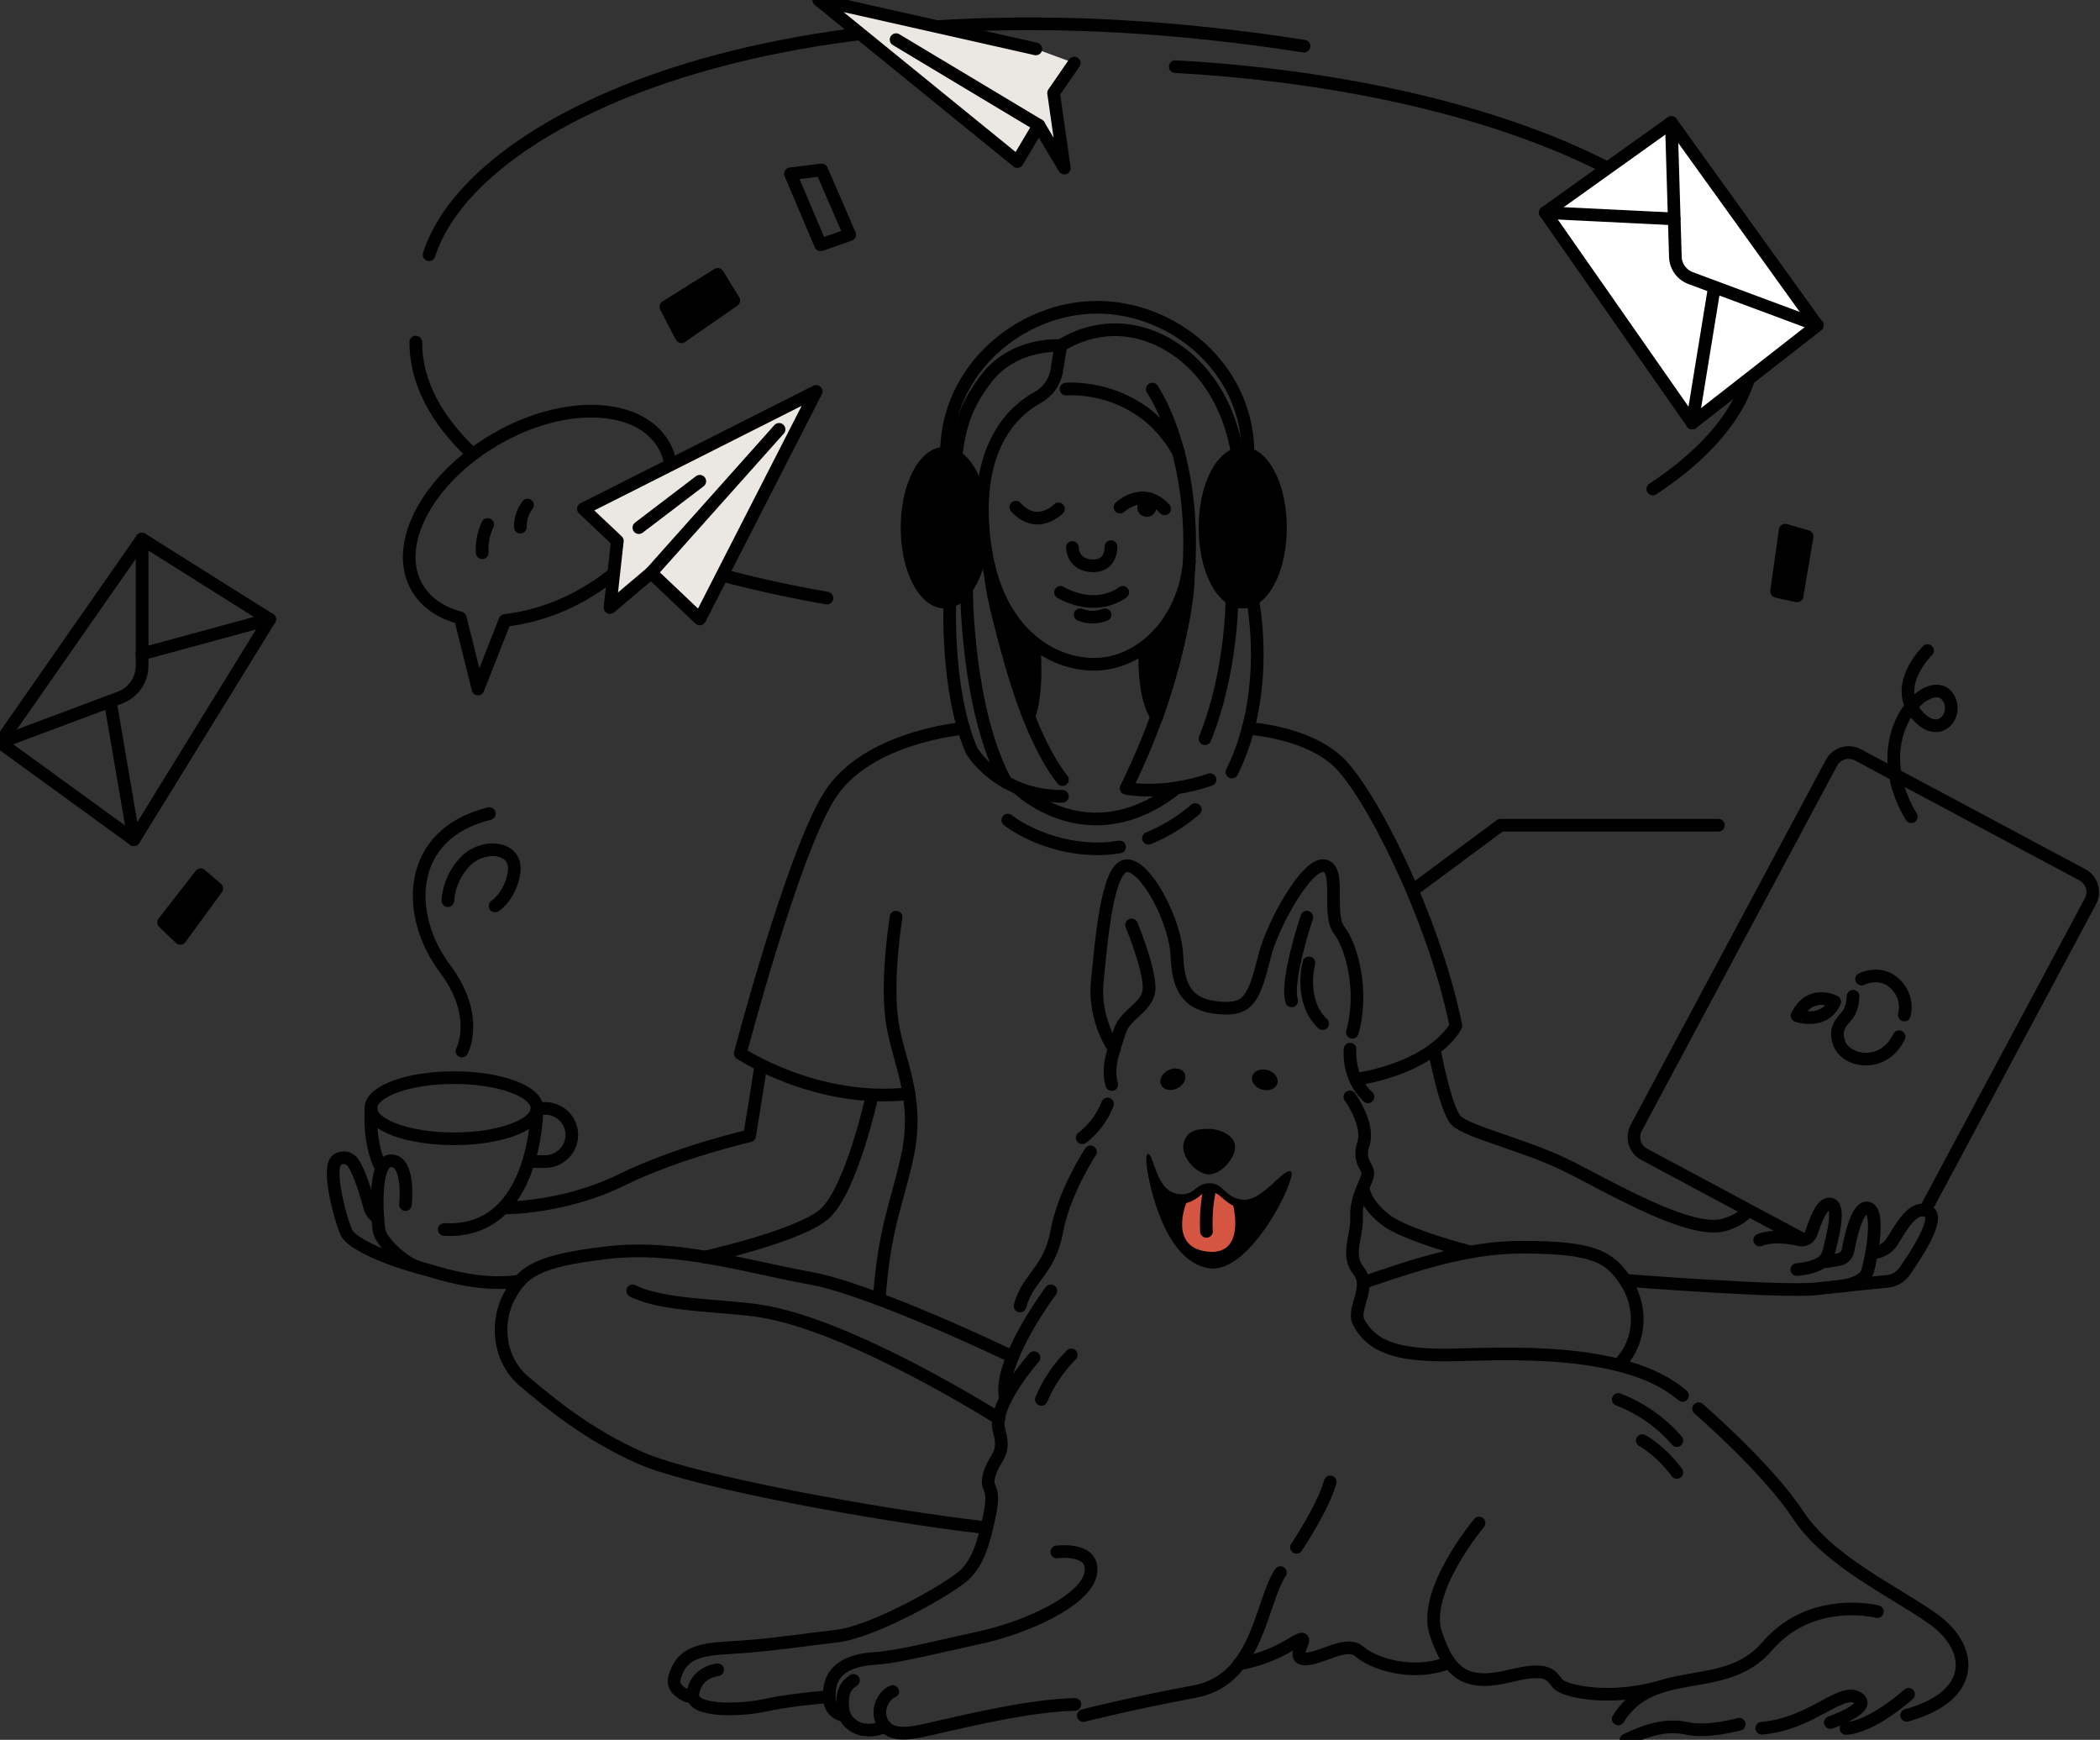 <?xml version="1.0" encoding="UTF-8"?> <svg xmlns="http://www.w3.org/2000/svg" width="996" height="825" viewBox="0 0 996 825" fill="none"><rect x="0" y="0" width="996" height="825" fill="#333333" stroke="none"/> <path d="M314.8 211C303.1 190.8 267.5 189.5 235.2 208.2C202.9 226.9 186.1 258.4 197.8 278.6C202 285.8 209.2 290.6 218.3 293L226.7 326.7L239.5 294.2C252.9 292.6 265.8 288.2 277.4 281.4C309.7 262.7 326.4 231.2 314.8 211Z" stroke="black" stroke-width="6" stroke-linecap="round" stroke-linejoin="round"></path> <path d="M231.3 248.7C229.3 252.9 228.4 257.5 228.7 262.1" stroke="black" stroke-width="6" stroke-linecap="round" stroke-linejoin="round"></path> <path d="M250.2 239.5C247.9 242.5 246.7 246.2 246.8 250" stroke="black" stroke-width="6" stroke-linecap="round" stroke-linejoin="round"></path> <path d="M392.2 283.6C359.5 277.9 329.7 270.1 303.6 260.4" stroke="black" stroke-width="6" stroke-linecap="round" stroke-linejoin="round"></path> <path d="M557.4 31.6C712.6 40.2 832.2 95.4 832.2 162.1C832.2 187.8 814.5 211.7 783.9 231.9" stroke="black" stroke-width="6" stroke-linecap="round" stroke-linejoin="round"></path> <path d="M203.5 120.8C224.3 55.1 375.9 -16.1 618.5 21.9" stroke="black" stroke-width="6" stroke-linecap="round" stroke-linejoin="round"></path> <path d="M224.2 215.4C206.8 199.1 197.2 181.1 197.2 162.2" stroke="black" stroke-width="6" stroke-linecap="round" stroke-linejoin="round"></path> <path d="M387.1 185.6L276.7 241.3L292.8 256.5L289.3 288.1L308.8 271.6L331.9 293.5L387.1 185.6Z" fill="#EBE8E4"></path> <path d="M308.8 271.6L369.5 203.6" stroke="black" stroke-width="6" stroke-linecap="round" stroke-linejoin="round"></path> <path d="M303 250.2L331.9 228.2" stroke="black" stroke-width="6" stroke-linecap="round" stroke-linejoin="round"></path> <path d="M315.8 145.5L340.4 130.1L348 142.5L323.2 159.7L315.8 145.5Z" fill="black" stroke="black" stroke-width="6" stroke-linecap="round" stroke-linejoin="round"></path> <path d="M389.7 80.6L403 111.3L389.2 116.1L374.9 82.4L389.7 80.6Z" stroke="black" stroke-width="6" stroke-linecap="round" stroke-linejoin="round"></path> <path d="M914.2 308.5C914.2 308.5 897.2 325 909.2 339C920.1 351.6 929.6 338.1 923.6 330.2C914.8 318.6 883.4 348.8 906.5 387.3" stroke="black" stroke-width="6" stroke-linecap="round" stroke-linejoin="round"></path> <path d="M857.1 254.4L852.3 282.6L842.6 280.4L846.7 251.4L857.1 254.4Z" fill="black" stroke="black" stroke-width="6" stroke-linecap="round" stroke-linejoin="round"></path> <path d="M732.9 100.8L792.7 58.1L861.9 154.3L802.6 200.6L732.9 100.8Z" fill="white" stroke="black" stroke-width="6" stroke-linecap="round" stroke-linejoin="round"></path> <path d="M792.7 58.1L794.6 121.7C794.7 126.3 797.6 130.3 801.9 131.9L861.9 154.2" stroke="black" stroke-width="6" stroke-linecap="round" stroke-linejoin="round"></path> <path d="M802.6 200.6L813.1 136.2" stroke="black" stroke-width="6" stroke-linecap="round" stroke-linejoin="round"></path> <path d="M794 103.8L732.9 100.8" stroke="black" stroke-width="6" stroke-linecap="round" stroke-linejoin="round"></path> <path d="M491.3 23.2L388.3 0L482.5 76.6L492.7 59.4L504.8 79.7L499.7 44.1L509.5 29.9" fill="#EBE8E4"></path> <path d="M492.7 59.4L425 18.8" stroke="black" stroke-width="6" stroke-linecap="round" stroke-linejoin="round"></path> <path d="M0 352.1L67.3 255.6L127.9 293.7L63.5 398.2L0 352.1Z" stroke="black" stroke-width="6" stroke-linecap="round" stroke-linejoin="round"></path> <path d="M0 352.1L56.9 330.8C63.2 328.4 67.4 322.4 67.4 315.7V255.6" stroke="black" stroke-width="6" stroke-linecap="round" stroke-linejoin="round"></path> <path d="M67.3 310.1L127.9 293.6" stroke="black" stroke-width="6" stroke-linecap="round" stroke-linejoin="round"></path> <path d="M52.3 332.6L63.5 398.2" stroke="black" stroke-width="6" stroke-linecap="round" stroke-linejoin="round"></path> <path d="M448.1 285.5C457.986 285.5 466 269.696 466 250.2C466 230.704 457.986 214.9 448.1 214.9C438.214 214.9 430.2 230.704 430.2 250.2C430.2 269.696 438.214 285.5 448.1 285.5Z" fill="black" stroke="black" stroke-width="6" stroke-linecap="round" stroke-linejoin="round"></path> <path d="M589.4 285.5C599.286 285.5 607.3 269.696 607.3 250.2C607.3 230.704 599.286 214.9 589.4 214.9C579.514 214.9 571.5 230.704 571.5 250.2C571.5 269.696 579.514 285.5 589.4 285.5Z" fill="black" stroke="black" stroke-width="6" stroke-linecap="round" stroke-linejoin="round"></path> <path d="M564.1 266.2C561.5 295.3 540.8 315 518.9 315C497 315 467.9 297.4 466 245.6C464.7 209 481.9 194.1 492.1 188.5C496.7 186 500 181.6 501.1 176.4L503.1 163.9C503.1 163.9 481 162.1 467.7 179.6C459.8 190 455.4 199.2 453.4 216.4" stroke="black" stroke-width="6" stroke-linecap="round" stroke-linejoin="round"></path> <path d="M505.6 184.5C505.6 184.5 540.3 181.3 558.9 214.4" stroke="black" stroke-width="6" stroke-linecap="round" stroke-linejoin="round"></path> <path d="M546.5 184.5C546.5 184.5 593.7 251.9 534.1 373.8C534.1 373.8 550.9 377.5 573.9 369.7" stroke="black" stroke-width="6" stroke-linecap="round" stroke-linejoin="round"></path> <path d="M468.9 268.1C468.9 268.1 480.2 339.5 503.9 369.7" stroke="black" stroke-width="6" stroke-linecap="round" stroke-linejoin="round"></path> <path d="M450.5 285.2C450.5 285.2 448.6 327.7 460.8 355.9C460.8 355.9 473.5 377.7 503.9 377.6" stroke="black" stroke-width="6" stroke-linecap="round" stroke-linejoin="round"></path> <path d="M458.4 279.1C458.4 279.1 458.4 336.8 477.2 371" stroke="black" stroke-width="6" stroke-linecap="round" stroke-linejoin="round"></path> <path d="M503 164C503 164 526.6 146.8 555 164C583.4 181.2 586.8 215.3 586.8 215.3" stroke="black" stroke-width="6" stroke-linecap="round" stroke-linejoin="round"></path> <path d="M594.2 285.2C594.2 285.2 603.1 328.2 584.3 366.1" stroke="black" stroke-width="6" stroke-linecap="round" stroke-linejoin="round"></path> <path d="M448.9 215C448.9 174.9 484.2 145.7 520.4 145.7C556.6 145.7 591.9 174.7 591.9 214.9" stroke="black" stroke-width="6" stroke-linecap="round" stroke-linejoin="round"></path> <path d="M490.4 304.8C490.4 304.8 492.6 328.6 487.9 339.8C487.9 339.8 472.1 294.1 470 274.4C470 274.4 475.7 293.6 490.4 304.8Z" fill="black" stroke="black" stroke-width="6" stroke-linecap="round" stroke-linejoin="round"></path> <path d="M543 307.1C543 307.1 541.8 330.6 548.7 339.8C548.7 339.8 563 298.6 563.6 274.4C563.5 274.4 560.2 295.9 543 307.1Z" fill="black" stroke="black" stroke-width="6" stroke-linecap="round" stroke-linejoin="round"></path> <path d="M508.6 259.6C508.6 259.6 508.6 268.3 518.6 268.3C527.4 268.3 526.9 259.2 526.9 259.2" stroke="black" stroke-width="6" stroke-linecap="round" stroke-linejoin="round"></path> <path d="M531.2 240.5C531.2 240.5 542.2 230.1 552.4 241.3" stroke="black" stroke-width="6" stroke-linecap="round" stroke-linejoin="round"></path> <path d="M502 241.3C502 241.3 492 251.7 481.8 240.5" stroke="black" stroke-width="6" stroke-linecap="round" stroke-linejoin="round"></path> <path d="M543.9 245.1C546.385 245.1 548.4 243.085 548.4 240.6C548.4 238.115 546.385 236.1 543.9 236.1C541.415 236.1 539.4 238.115 539.4 240.6C539.4 243.085 541.415 245.1 543.9 245.1Z" fill="black"></path> <path d="M503 280.9C503 280.9 518.5 290.6 532.5 280.9" stroke="black" stroke-width="6" stroke-linecap="round" stroke-linejoin="round"></path> <path d="M512.3 291.5C516.1 293 520.3 293 524.1 291.5" stroke="black" stroke-width="6" stroke-linecap="round" stroke-linejoin="round"></path> <path d="M584.3 284C584.3 284 584.3 318.8 571.5 350.3" stroke="black" stroke-width="6" stroke-linecap="round" stroke-linejoin="round"></path> <path d="M482.6 373.6C482.6 373.6 516.3 406.8 558.1 373.6" stroke="black" stroke-width="6" stroke-linecap="round" stroke-linejoin="round"></path> <path d="M544.7 397.5C552.8 394.2 560.2 389.6 566.9 383.9" stroke="black" stroke-width="6" stroke-linecap="round" stroke-linejoin="round"></path> <path d="M478 388.9C478 388.9 494.8 402.5 520.8 402.5C524.2 402.5 527.6 402.2 531 401.6" stroke="black" stroke-width="6" stroke-linecap="round" stroke-linejoin="round"></path> <path d="M457 345.4C457 345.4 410.8 349.2 393.2 377.6C375.6 406 351.1 499.5 351.1 499.5C351.1 499.5 387 523.5 431.1 518.6" stroke="black" stroke-width="6" stroke-linecap="round" stroke-linejoin="round"></path> <path d="M425 434.9C425 434.9 420.4 462.9 422.9 482.8C425.3 502.6 436.7 519.7 430.2 549C425.2 571.6 419.5 581.9 417 616" stroke="black" stroke-width="6" stroke-linecap="round" stroke-linejoin="round"></path> <path d="M360.8 505.5C360.8 505.5 358 523.8 355.5 538.6C355.5 538.6 321.6 546.3 294.6 559.6C267.6 572.9 239.4 572.8 239.4 572.8" stroke="black" stroke-width="6" stroke-linecap="round" stroke-linejoin="round"></path> <path d="M413.5 520.1C413.5 520.1 404 563.4 391.4 575.3C380.1 585.9 334.3 596.1 334.3 596.1" stroke="black" stroke-width="6" stroke-linecap="round" stroke-linejoin="round"></path> <path d="M77.6 437.4L95.2 414.8L102.8 421.3L85.5 445L77.6 437.4Z" fill="black" stroke="black" stroke-width="6" stroke-linecap="round" stroke-linejoin="round"></path> <path d="M215.3 540C237.06 540 254.7 533.508 254.7 525.5C254.7 517.492 237.06 511 215.3 511C193.54 511 175.9 517.492 175.9 525.5C175.9 533.508 193.54 540 215.3 540Z" stroke="black" stroke-width="6" stroke-linecap="round" stroke-linejoin="round"></path> <path d="M219.1 498.4C219.1 498.4 228 481.9 211.1 459.4C192 434 192.4 395.5 232.1 385.8" stroke="black" stroke-width="6" stroke-linecap="round" stroke-linejoin="round"></path> <path d="M212.4 427.1C212.9 419.8 216.1 413 221.3 407.9C230 399.7 246.2 401.5 243.7 414.5C241.6 425.4 234.8 429.6 234.8 429.6" stroke="black" stroke-width="6" stroke-linecap="round" stroke-linejoin="round"></path> <path d="M210.7 583C254.7 585.5 254.7 525.6 254.7 525.6H258.6C265.5 525.6 271.2 531.2 271.2 538.1C271.2 538.1 271.2 538.1 271.2 538.2C271.2 545.1 265.6 550.7 258.7 550.8H251.2" stroke="black" stroke-width="6" stroke-linecap="round" stroke-linejoin="round"></path> <path d="M246.4 607.5C225.9 610.5 206.7 603.1 195.8 600.2C186 597.6 168.2 590.7 164.6 585C162.8 582.2 153.6 552.1 160.6 549.5C164.9 547.9 166.9 550.5 167.6 551.6C170.8 556.3 173.9 567.1 175.3 572.3C175.8 574.2 176.9 575.8 178.4 577" stroke="black" stroke-width="6" stroke-linecap="round" stroke-linejoin="round"></path> <path d="M176 525.5C176 525.5 174.5 541.5 180.7 553.8" stroke="black" stroke-width="6" stroke-linecap="round" stroke-linejoin="round"></path> <path d="M870.2 475C870.2 475 858.7 468.8 852.3 481.6C852.2 481.7 865.4 486.1 870.2 475Z" stroke="black" stroke-width="6" stroke-linecap="round" stroke-linejoin="round"></path> <path d="M878.9 472.4C878.6 474.2 879 475.9 877.2 479.7C875.4 483.5 869.1 486.3 872.4 494.9C875.7 503.5 893.2 506.9 900.7 491.6" stroke="black" stroke-width="6" stroke-linecap="round" stroke-linejoin="round"></path> <path d="M882.9 464.3C882.9 464.3 892.3 459.5 899.3 467C903 470.8 904.5 476.2 903.2 481.3" stroke="black" stroke-width="6" stroke-linecap="round" stroke-linejoin="round"></path> <path d="M480.3 643.4C480.3 643.4 413.9 611.4 384.3 606.1C354.7 600.8 321.3 590.1 287.9 594C254.5 597.9 247.7 603.1 241.4 615C235.1 626.9 236.2 644.6 248.7 655.1C259.4 664.1 278.3 680.2 303.9 691.4C329.5 702.6 416.4 718.5 467.3 724.4" stroke="black" stroke-width="6" stroke-linecap="round" stroke-linejoin="round"></path> <path d="M300.1 612.1C314.3 619.4 342.5 618.8 360.8 621.7C404.1 628.5 473.8 672.7 473.8 672.7" stroke="black" stroke-width="6" stroke-linecap="round" stroke-linejoin="round"></path> <path d="M592 345.4C592 345.4 619 346.9 634.3 360.9C649.6 374.9 680.2 435.3 690.5 486.4C690.5 486.4 682.1 504.7 644.6 511.6" stroke="black" stroke-width="6" stroke-linecap="round" stroke-linejoin="round"></path> <path d="M680.2 497.5C680.2 497.5 685.5 526 690.6 531.3C695.7 536.6 722.4 542.8 741.6 552C760.8 561.2 801.7 586.1 818.2 580.7C824.4 578.7 826.9 576.5 829.2 574.1" stroke="black" stroke-width="6" stroke-linecap="round" stroke-linejoin="round"></path> <path d="M697.6 593.7C697.6 593.7 666.5 585.8 657 578.3C647.5 570.8 646.8 564.3 646.8 564.3" stroke="black" stroke-width="6" stroke-linecap="round" stroke-linejoin="round"></path> <path d="M646.8 608.1C670.4 600.1 695.8 591.3 722.2 591.4C755.9 591.5 763.2 595.9 770.8 607.1C778.4 618.3 779.3 634.9 768.1 646.8" stroke="black" stroke-width="6" stroke-linecap="round" stroke-linejoin="round"></path> <path d="M528.5 497.5C528.5 497.5 518.6 483.7 520.4 465.7C522.2 447.7 525 411.2 534.2 410.5C543.4 409.8 557.6 437 558.2 453.3C558.8 469.6 564 476.6 578 477.9C592 479.2 594.7 473.9 599.8 453.3C603.4 438.7 619.7 409.2 628 410.5C636.3 411.8 629.3 433.5 635.1 441C640.9 448.5 647 469.6 641.4 489.5" stroke="black" stroke-width="6" stroke-linecap="round" stroke-linejoin="round"></path> <path d="M619.8 434.9C619.8 434.9 609.7 464.9 612.6 474.6" stroke="black" stroke-width="6" stroke-linecap="round" stroke-linejoin="round"></path> <path d="M620.8 456.6C620.8 456.6 615.9 474.6 627.3 485.4" stroke="black" stroke-width="6" stroke-linecap="round" stroke-linejoin="round"></path> <path d="M536.7 438.6C536.7 438.6 546.9 463.4 544.7 471C542.5 478.6 533.5 481.2 531 489.3C528.5 497.4 524.8 505.5 527.3 514.3" stroke="black" stroke-width="6" stroke-linecap="round" stroke-linejoin="round"></path> <path d="M525.3 523.5C522.8 529.8 518.7 535.4 513.3 539.5" stroke="black" stroke-width="6" stroke-linecap="round" stroke-linejoin="round"></path> <path d="M517.2 546.2C517.2 546.2 504.6 565.3 501.2 584C497.8 602.7 487.5 605.5 483.8 619.3" stroke="black" stroke-width="6" stroke-linecap="round" stroke-linejoin="round"></path> <path d="M498.4 612.1C498.4 612.1 474.3 644.3 476.6 661.6" stroke="black" stroke-width="6" stroke-linecap="round" stroke-linejoin="round"></path> <path d="M490.4 643.8C490.4 643.8 470.4 666.4 473.8 678.1C477.2 689.8 472.1 690.2 469.4 698.7C466.7 707.2 472.5 703 469.4 718.2C466.3 733.4 463.5 740.4 458.1 746.2C452.7 752 415.3 773.6 397 775.8C379.1 777.9 368.2 779.7 352.2 780.9C336.2 782.1 323.7 781.2 319.9 795.7C318.8 799.9 322.3 802.6 326.1 804.3" stroke="black" stroke-width="6" stroke-linecap="round" stroke-linejoin="round"></path> <path d="M340.4 791.8C340.4 791.8 330 792.6 328.6 803.2C327.4 811.9 350.9 811.3 363.5 808.5C372.1 806.6 384.3 805.3 392.4 804.6" stroke="black" stroke-width="6" stroke-linecap="round" stroke-linejoin="round"></path> <path d="M501.2 735.9C501.2 735.9 520 733.4 517.2 746.5C514.4 759.6 485.2 772.1 465.3 776.4C445.4 780.7 426.3 785.7 415.1 786.4C394.3 787.7 393.3 798.5 393.3 804.6C393.3 812.3 399.8 813.4 399.8 813.4" stroke="black" stroke-width="6" stroke-linecap="round" stroke-linejoin="round"></path> <path d="M404.8 796.8C401.8 798.7 398.5 802.1 400 811.5C400.8 816.5 407.6 823.7 419.9 818.7" stroke="black" stroke-width="6" stroke-linecap="round" stroke-linejoin="round"></path> <path d="M423.4 802.1C420.1 803.2 416.6 808.5 417.4 813.5C419.2 824.3 431 822.1 438.3 820.5C463.8 814.7 488.8 808.8 509.8 808.2" stroke="black" stroke-width="6" stroke-linecap="round" stroke-linejoin="round"></path> <path d="M513.8 813.5C513.8 813.5 536.6 807.7 566.7 802.1C596.8 796.5 597.9 759.7 607.3 745.7" stroke="black" stroke-width="6" stroke-linecap="round" stroke-linejoin="round"></path> <path d="M614.9 733.7C614.9 733.7 627.4 715.2 630.9 702.7" stroke="black" stroke-width="6" stroke-linecap="round" stroke-linejoin="round"></path> <path d="M558.413 516.042C561.481 514.521 563.013 511.363 561.836 508.988C560.658 506.613 557.217 505.921 554.149 507.442C551.081 508.963 549.549 512.121 550.727 514.496C551.904 516.871 555.346 517.563 558.413 516.042Z" fill="black"></path> <path d="M605.841 513.737C606.567 511.187 604.486 508.36 601.193 507.423C597.899 506.485 594.641 507.792 593.915 510.342C593.189 512.892 595.271 515.719 598.564 516.656C601.857 517.594 605.116 516.287 605.841 513.737Z" fill="black"></path> <path d="M573.4 556.9C567.5 556.9 559.8 548.5 561.4 542C563 535.5 568.9 535.3 573.4 535.3C579.4 535.4 585.8 538.9 585.8 543.7C585.8 549.9 578.6 556.9 573.4 556.9Z" fill="black"></path> <path d="M545.6 548.1C548.1 553.1 549.9 564.8 558.4 566.1C566.9 567.4 566.4 561.3 573.5 561.1C580.6 560.9 580.7 568.3 589.8 568.9C598.9 569.5 609.2 553.2 612.3 555.6C615.4 558 593.2 604.4 573.4 601.4C551 598 544 556.9 543.7 551.2C543.4 545.5 545.2 547.3 545.6 548.1Z" fill="black"></path> <path d="M562.6 570.5C569.5 568.5 569.3 565.1 573.6 565.1C578.3 565.1 579.8 569.3 584.9 571.7C584.9 571.7 591.2 596.2 571.9 593.4C554.3 590.9 562.6 570.5 562.6 570.5Z" fill="#D45542"></path> <path d="M573.5 565.1C572.3 571.3 571.9 577.6 572.2 583.9" stroke="black" stroke-width="6" stroke-linecap="round" stroke-linejoin="round"></path> <path d="M640.3 497.5C640.3 497.5 638.9 511 648.8 520.1" stroke="black" stroke-width="6" stroke-linecap="round" stroke-linejoin="round"></path> <path d="M640.2 520.1C640.2 520.1 649.6 533.1 646.7 542.2C643.8 551.3 649.1 553 648.7 556.8C648.3 560.6 643 567.6 643.4 577C643.8 586.4 638.2 594.9 644.4 602.7C650.6 610.5 641.1 620.5 644.4 626.9C651.1 639.8 665.2 642.8 688 642.5C710.8 642.2 770.5 637.9 798 661.7" stroke="black" stroke-width="6" stroke-linecap="round" stroke-linejoin="round"></path> <path d="M805.6 668C805.6 668 838 695.9 852.7 718.2C867.4 740.5 897.4 754 916.6 767.5C935.8 781 938.3 804 904.3 813.4" stroke="black" stroke-width="6" stroke-linecap="round" stroke-linejoin="round"></path> <path d="M905.2 803.4C905.2 803.4 888.2 818.9 875.5 819.6" stroke="black" stroke-width="6" stroke-linecap="round" stroke-linejoin="round"></path> <path d="M868.1 816.8C868.1 816.8 889.6 809.4 880.5 804.8C872.5 800.8 858.9 817.5 835.6 819.5" stroke="black" stroke-width="6" stroke-linecap="round" stroke-linejoin="round"></path> <path d="M824.9 817.6C824.9 817.6 809.9 821.8 800.2 819.6C790.5 817.4 781 820.3 771.2 825.1" stroke="black" stroke-width="6" stroke-linecap="round" stroke-linejoin="round"></path> <path d="M890.4 764.2C890.4 764.2 859.1 756.2 838.1 780.7C817.9 804.3 784.2 788.2 767.5 815.1" stroke="black" stroke-width="6" stroke-linecap="round" stroke-linejoin="round"></path> <path d="M587.7 789C596.6 787.4 605 784.2 612.7 779.5C624.9 771.9 611 785.7 618.2 786.6C625.4 787.5 638.4 777.5 644.7 783.1C651 788.7 669.1 794.8 685.5 789" stroke="black" stroke-width="6" stroke-linecap="round" stroke-linejoin="round"></path> <path d="M701.5 722.2C701.5 722.2 674.3 754.6 681 774.6C687.7 794.6 696 799.7 716.7 794.6C737.4 789.5 735.6 796.3 739.8 799.2C744 802.1 762.6 806.4 785.9 800.3" stroke="black" stroke-width="6" stroke-linecap="round" stroke-linejoin="round"></path> <path d="M508.1 642.5C502 648.6 497.2 655.7 493.9 663.6" stroke="black" stroke-width="6" stroke-linecap="round" stroke-linejoin="round"></path> <path d="M767.5 663.6C778.2 667.7 787.8 674.4 795.3 683.1" stroke="black" stroke-width="6" stroke-linecap="round" stroke-linejoin="round"></path> <path d="M778.9 683.1C778.9 683.1 787.1 687.3 795.3 698.2" stroke="black" stroke-width="6" stroke-linecap="round" stroke-linejoin="round"></path> <path d="M672.2 420.6L711.7 391.3H815" stroke="black" stroke-width="6" stroke-linecap="round" stroke-linejoin="round"></path> <path d="M854.8 587.5L779.9 547.4C775.3 545 773.6 539.3 776.1 534.7L868.6 361.8C871 357.2 876.7 355.5 881.3 358L987.6 414.8C992.2 417.2 993.9 422.9 991.4 427.5L913.4 573.3" stroke="black" stroke-width="6" stroke-linecap="round" stroke-linejoin="round"></path> <path d="M387.1 185.6L276.7 241.3L292.8 256.5L289.3 288.1L308.8 271.6L331.9 293.5L387.1 185.6Z" stroke="black" stroke-width="6" stroke-linecap="round" stroke-linejoin="round"></path> <path d="M491.3 23.2L388.3 0L482.5 76.6L492.7 59.4L504.8 79.7L499.7 44.1L509.5 29.9" stroke="black" stroke-width="6" stroke-linecap="round" stroke-linejoin="round"></path> <path d="M198.8 601.1C190.7 598.7 180.6 588.4 179.8 583.6C179 578.8 176.6 550.1 185.6 550.4C194.6 550.7 192.3 571.2 192.3 571.2" stroke="black" stroke-width="6" stroke-linecap="round" stroke-linejoin="round"></path> <path d="M873.1 609.9C873.1 609.9 883.8 608.8 885.7 603C887.1 598.7 892.3 573.8 885.7 572.8C880.8 572.1 877.7 586.5 876.5 592.9C876.1 595.2 874.3 596.9 872 597.3L866 598.3" stroke="black" stroke-width="6" stroke-linecap="round" stroke-linejoin="round"></path> <path d="M852.2 602C852.2 602 865.3 601.4 867.1 594.5C868.9 587.6 873.4 571.2 867.8 570.9C863.8 570.7 861.2 578.7 859 584.9C858.2 587.1 855.9 588.4 853.6 587.9C848.8 586.8 840.6 585.6 834.6 588" stroke="black" stroke-width="6" stroke-linecap="round" stroke-linejoin="round"></path> <path d="M770.8 607.1C770.8 607.1 845.8 613 861.8 611.1C873.1 609.8 887.6 608.3 895.1 607.6C898.5 607.3 901.5 605.5 903.4 602.7C909.2 594.5 920.1 577.6 914.7 574.6C907.4 570.5 901.4 582.6 897.3 588.9C895.5 591.6 892.7 593.4 889.5 593.9L888.8 594" stroke="black" stroke-width="6" stroke-linecap="round" stroke-linejoin="round"></path> </svg> 